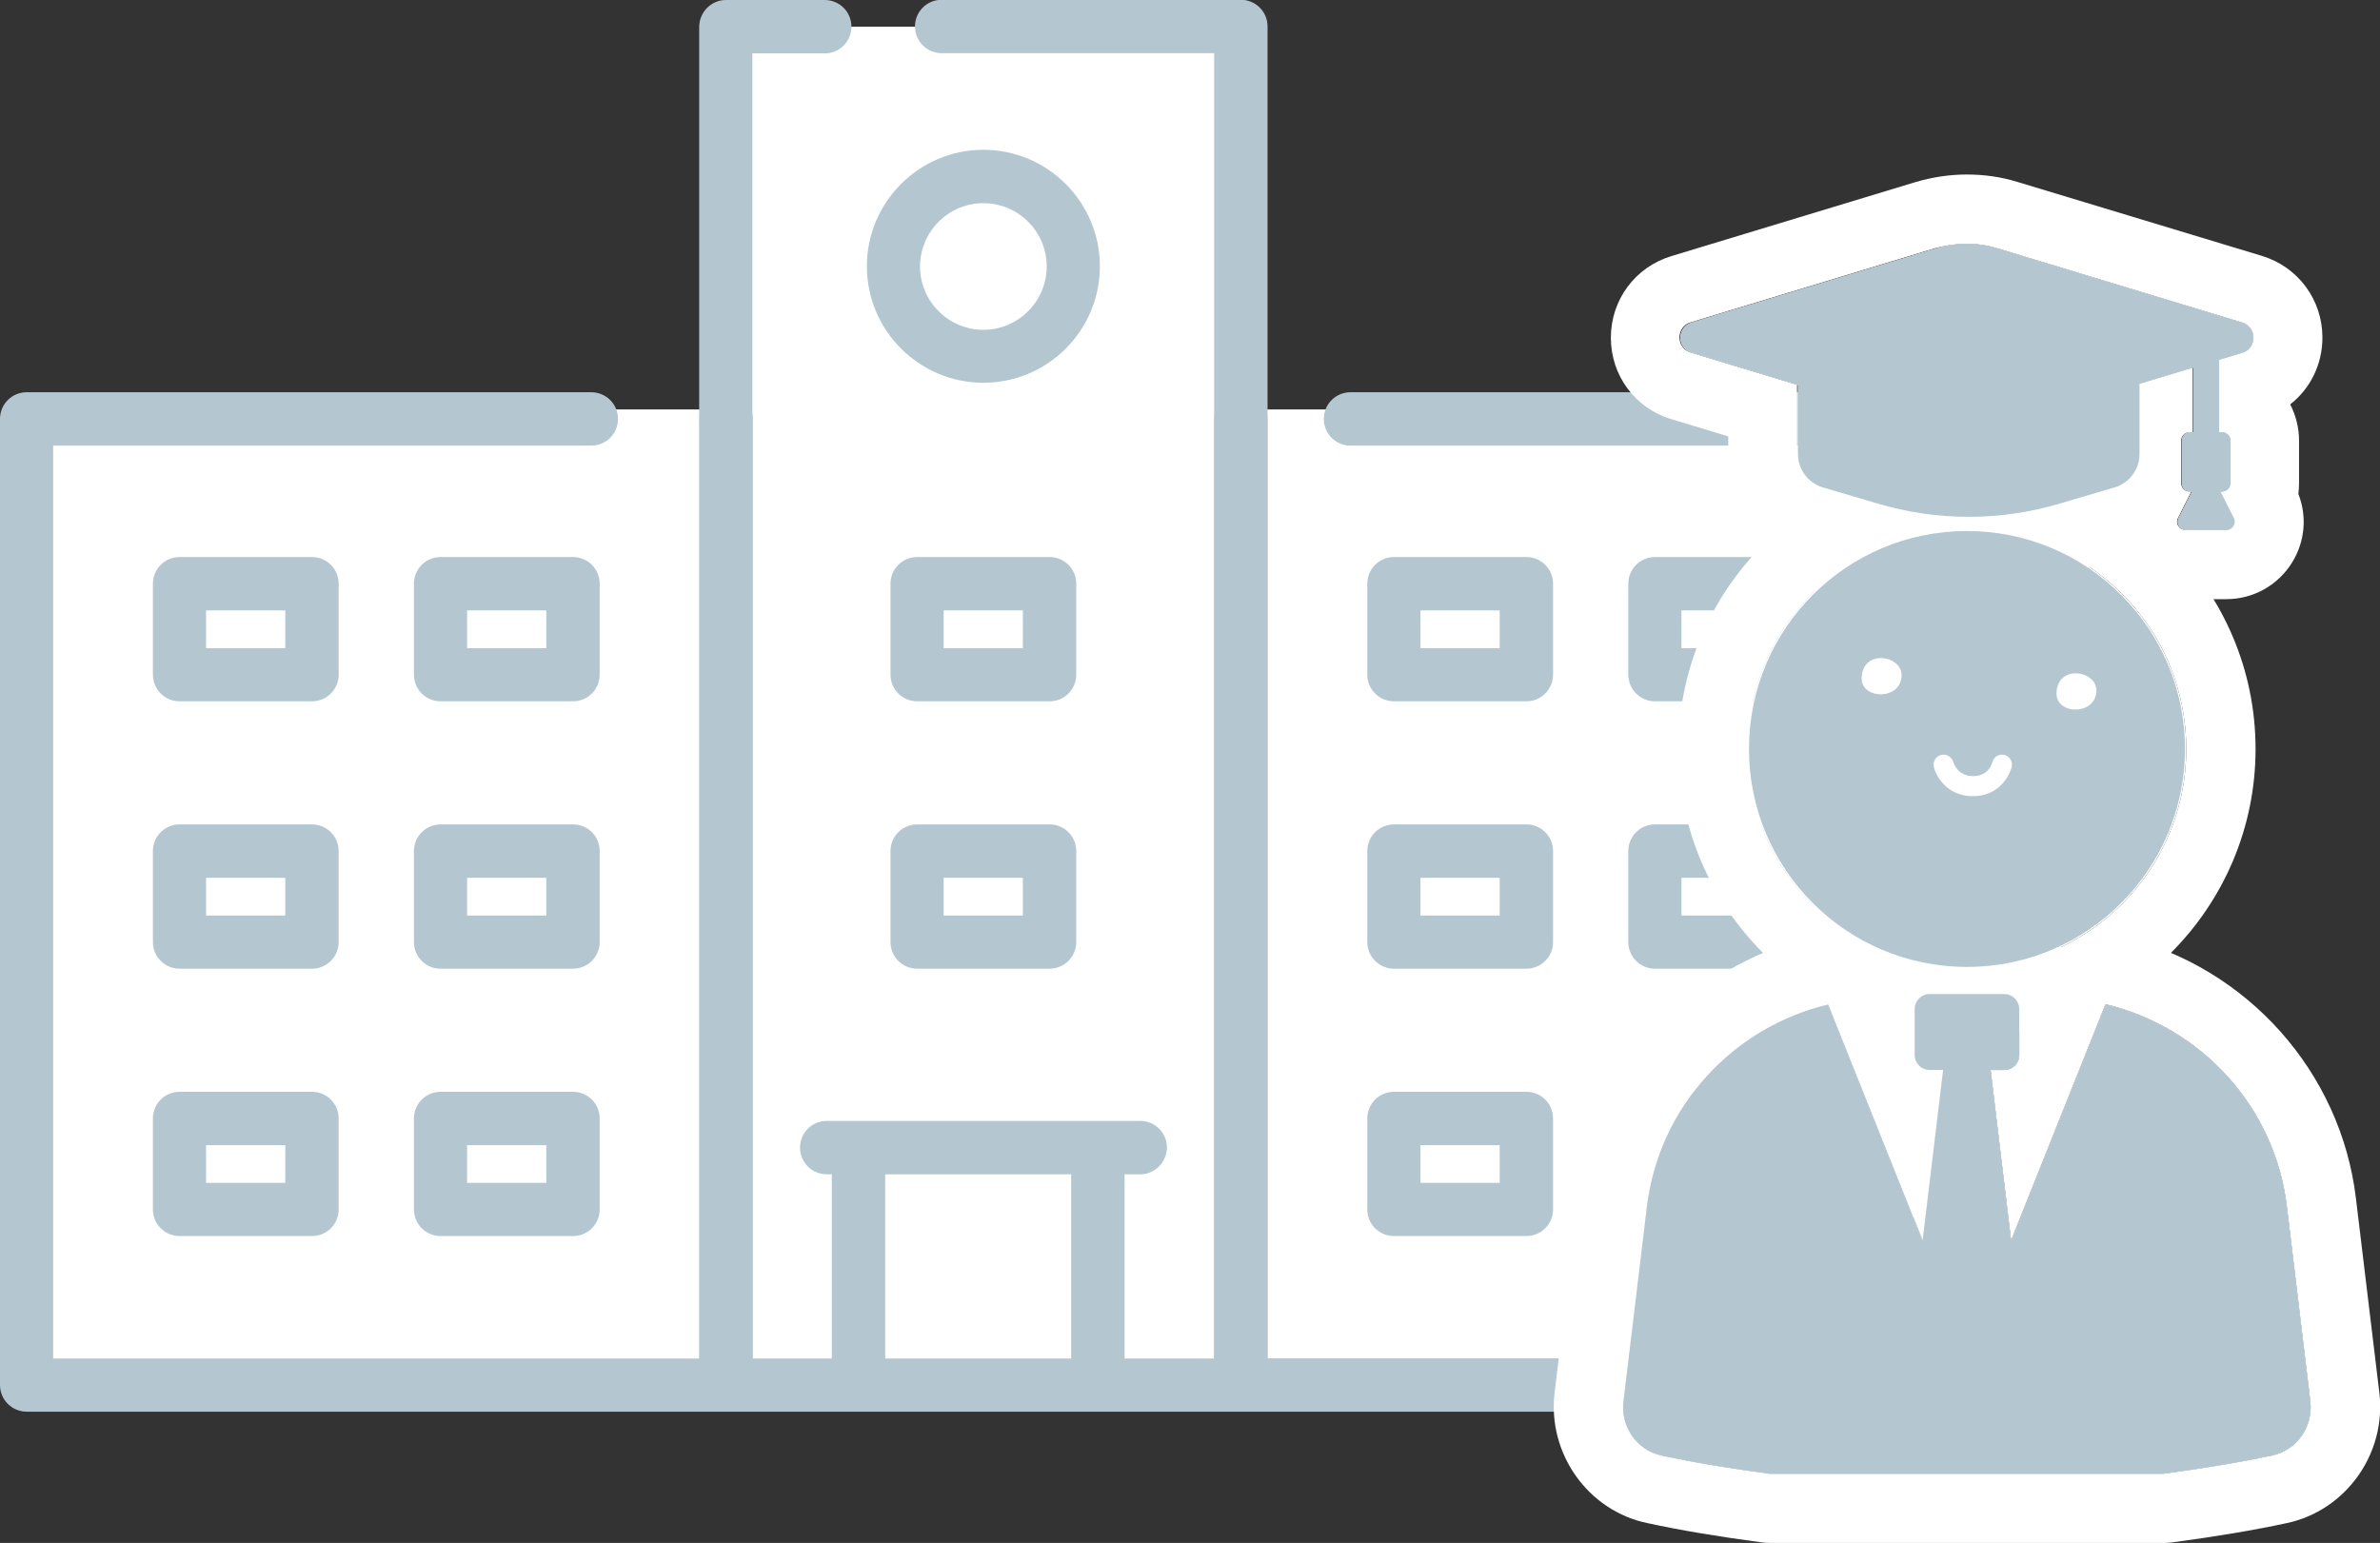 <?xml version="1.0" encoding="utf-8"?>
<!-- Generator: Adobe Illustrator 28.0.0, SVG Export Plug-In . SVG Version: 6.00 Build 0)  -->
<svg version="1.1" id="レイヤー_1" xmlns="http://www.w3.org/2000/svg" xmlns:xlink="http://www.w3.org/1999/xlink" x="0px"
	 y="0px" viewBox="0 0 107.87 69.94" style="enable-background:new 0 0 107.87 69.94;" xml:space="preserve">
<rect x="0" y="0" width="107.87" height="69.94" fill="#333333" stroke="none"/>
<style type="text/css">
	.st0{fill:#FFFFFF;}
	.st1{fill:#B4C7D1;}
</style>
<g>
	<g>
		<g>
			<g>
				<rect x="1.21" y="18.56" class="st0" width="87.02" height="44.22"/>
				<polygon class="st0" points="42.68,1.21 37.39,1.21 32.9,1.21 32.9,62.78 56.24,62.78 56.24,1.21 				"/>
				<path class="st1" d="M56.24,63.99H32.9c-0.67,0-1.21-0.54-1.21-1.21V1.21C31.7,0.54,32.24,0,32.9,0h4.48
					c0.67,0,1.21,0.54,1.21,1.21c0,0.67-0.54,1.21-1.21,1.21h-3.28v59.16h20.93V2.41H42.68c-0.67,0-1.21-0.54-1.21-1.21
					c0-0.67,0.54-1.21,1.21-1.21h13.56c0.67,0,1.21,0.54,1.21,1.21v61.58C57.45,63.45,56.91,63.99,56.24,63.99z"/>
				
					<ellipse transform="matrix(0.23 -0.973 0.973 0.23 22.581 52.68)" class="st0" cx="44.57" cy="12.07" rx="4.07" ry="4.07"/>
				<path class="st1" d="M44.57,17.35c-2.91,0-5.28-2.37-5.28-5.28c0-2.91,2.37-5.28,5.28-5.28c2.91,0,5.28,2.37,5.28,5.28
					C49.85,14.99,47.48,17.35,44.57,17.35z M44.57,9.21c-1.58,0-2.87,1.29-2.87,2.87c0,1.58,1.29,2.87,2.87,2.87
					s2.87-1.29,2.87-2.87C47.44,10.49,46.15,9.21,44.57,9.21z"/>
				<g>
					<path class="st1" d="M51.68,53.23H37.47c-0.67,0-1.21-0.54-1.21-1.21c0-0.67,0.54-1.21,1.21-1.21h14.21
						c0.67,0,1.21,0.54,1.21,1.21C52.88,52.69,52.34,53.23,51.68,53.23z"/>
					<path class="st1" d="M38.91,63.99c-0.67,0-1.21-0.54-1.21-1.21v-9.83c0-0.67,0.54-1.21,1.21-1.21s1.21,0.54,1.21,1.21v9.83
						C40.11,63.45,39.57,63.99,38.91,63.99z"/>
					<path class="st1" d="M49.76,63.99c-0.67,0-1.21-0.54-1.21-1.21v-9.83c0-0.67,0.54-1.21,1.21-1.21c0.67,0,1.21,0.54,1.21,1.21
						v9.83C50.97,63.45,50.43,63.99,49.76,63.99z"/>
				</g>
				<g>
					<path class="st1" d="M47.57,31.79h-6c-0.67,0-1.21-0.54-1.21-1.21v-4.12c0-0.67,0.54-1.21,1.21-1.21h6
						c0.67,0,1.21,0.54,1.21,1.21v4.12C48.78,31.25,48.24,31.79,47.57,31.79z M42.77,29.38h3.59v-1.71h-3.59V29.38z"/>
				</g>
				<path class="st1" d="M47.57,43.91h-6c-0.67,0-1.21-0.54-1.21-1.21v-4.12c0-0.67,0.54-1.21,1.21-1.21h6
					c0.67,0,1.21,0.54,1.21,1.21v4.12C48.78,43.37,48.24,43.91,47.57,43.91z M42.77,41.5h3.59v-1.71h-3.59V41.5z"/>
				<g>
					<g>
						<path class="st1" d="M32.9,63.99H1.21C0.54,63.99,0,63.45,0,62.78V18.99c0-0.67,0.54-1.21,1.21-1.21H26.8
							c0.67,0,1.21,0.54,1.21,1.21s-0.54,1.21-1.21,1.21H2.41v41.38H31.7V18.99c0-0.67,0.54-1.21,1.21-1.21
							c0.67,0,1.21,0.54,1.21,1.21v43.79C34.11,63.45,33.57,63.99,32.9,63.99z"/>
					</g>
				</g>
				<g>
					<path class="st1" d="M14.14,31.79h-6c-0.67,0-1.21-0.54-1.21-1.21v-4.12c0-0.67,0.54-1.21,1.21-1.21h6
						c0.67,0,1.21,0.54,1.21,1.21v4.12C15.35,31.25,14.81,31.79,14.14,31.79z M9.34,29.38h3.59v-1.71H9.34V29.38z"/>
					<path class="st1" d="M25.97,31.79h-6c-0.67,0-1.21-0.54-1.21-1.21v-4.12c0-0.67,0.54-1.21,1.21-1.21h6
						c0.67,0,1.21,0.54,1.21,1.21v4.12C27.18,31.25,26.64,31.79,25.97,31.79z M21.17,29.38h3.59v-1.71h-3.59V29.38z"/>
					<path class="st1" d="M14.14,43.91h-6c-0.67,0-1.21-0.54-1.21-1.21v-4.12c0-0.67,0.54-1.21,1.21-1.21h6
						c0.67,0,1.21,0.54,1.21,1.21v4.12C15.35,43.37,14.81,43.91,14.14,43.91z M9.34,41.5h3.59v-1.71H9.34V41.5z"/>
					<path class="st1" d="M14.14,56.03h-6c-0.67,0-1.21-0.54-1.21-1.21v-4.12c0-0.67,0.54-1.21,1.21-1.21h6
						c0.67,0,1.21,0.54,1.21,1.21v4.12C15.35,55.49,14.81,56.03,14.14,56.03z M9.34,53.62h3.59v-1.71H9.34V53.62z"/>
					<path class="st1" d="M25.97,43.91h-6c-0.67,0-1.21-0.54-1.21-1.21v-4.12c0-0.67,0.54-1.21,1.21-1.21h6
						c0.67,0,1.21,0.54,1.21,1.21v4.12C27.18,43.37,26.64,43.91,25.97,43.91z M21.17,41.5h3.59v-1.71h-3.59V41.5z"/>
					<path class="st1" d="M25.97,56.03h-6c-0.67,0-1.21-0.54-1.21-1.21v-4.12c0-0.67,0.54-1.21,1.21-1.21h6
						c0.67,0,1.21,0.54,1.21,1.21v4.12C27.18,55.49,26.64,56.03,25.97,56.03z M21.17,53.62h3.59v-1.71h-3.59V53.62z"/>
				</g>
				<g>
					<g>
						<path class="st1" d="M87.94,63.99h-31.7c-0.67,0-1.21-0.54-1.21-1.21V18.99c0-0.67,0.54-1.21,1.21-1.21s1.21,0.54,1.21,1.21
							v42.58h29.28V20.2H61.21c-0.67,0-1.21-0.54-1.21-1.21s0.54-1.21,1.21-1.21h26.73c0.67,0,1.21,0.54,1.21,1.21v43.79
							C89.14,63.45,88.6,63.99,87.94,63.99z"/>
					</g>
				</g>
				<g>
					<path class="st1" d="M69.18,31.79h-6c-0.67,0-1.21-0.54-1.21-1.21v-4.12c0-0.67,0.54-1.21,1.21-1.21h6
						c0.67,0,1.21,0.54,1.21,1.21v4.12C70.39,31.25,69.85,31.79,69.18,31.79z M64.38,29.38h3.59v-1.71h-3.59V29.38z"/>
					<path class="st1" d="M81.01,31.79h-6c-0.67,0-1.21-0.54-1.21-1.21v-4.12c0-0.67,0.54-1.21,1.21-1.21h6
						c0.67,0,1.21,0.54,1.21,1.21v4.12C82.21,31.25,81.67,31.79,81.01,31.79z M76.21,29.38h3.59v-1.71h-3.59V29.38z"/>
					<path class="st1" d="M69.18,43.91h-6c-0.67,0-1.21-0.54-1.21-1.21v-4.12c0-0.67,0.54-1.21,1.21-1.21h6
						c0.67,0,1.21,0.54,1.21,1.21v4.12C70.39,43.37,69.85,43.91,69.18,43.91z M64.38,41.5h3.59v-1.71h-3.59V41.5z"/>
					<path class="st1" d="M69.18,56.03h-6c-0.67,0-1.21-0.54-1.21-1.21v-4.12c0-0.67,0.54-1.21,1.21-1.21h6
						c0.67,0,1.21,0.54,1.21,1.21v4.12C70.39,55.49,69.85,56.03,69.18,56.03z M64.38,53.62h3.59v-1.71h-3.59V53.62z"/>
					<path class="st1" d="M81.01,43.91h-6c-0.67,0-1.21-0.54-1.21-1.21v-4.12c0-0.67,0.54-1.21,1.21-1.21h6
						c0.67,0,1.21,0.54,1.21,1.21v4.12C82.21,43.37,81.67,43.91,81.01,43.91z M76.21,41.5h3.59v-1.71h-3.59V41.5z"/>
					<path class="st1" d="M81.01,56.03h-6c-0.67,0-1.21-0.54-1.21-1.21v-4.12c0-0.67,0.54-1.21,1.21-1.21h6
						c0.67,0,1.21,0.54,1.21,1.21v4.12C82.21,55.49,81.67,56.03,81.01,56.03z M76.21,53.62h3.59v-1.71h-3.59V53.62z"/>
				</g>
			</g>
			<g>
				<g>
					<path class="st0" d="M98.07,66.8c1.67-0.22,3.32-0.48,4.92-0.83c1.12-0.24,1.86-1.32,1.72-2.46l-1.06-8.8
						c-0.54-4.58-3.91-8.16-8.22-9.19l-4.28,10.71l-0.93-7.73h0.62c0.37,0,0.68-0.31,0.68-0.68v-2.08c0-0.37-0.3-0.68-0.68-0.68
						h-3.39c-0.37,0-0.67,0.3-0.67,0.68v2.08c0,0.37,0.3,0.68,0.67,0.68h0.62l-0.93,7.73l-4.28-10.7c-4.31,1.03-7.67,4.62-8.22,9.19
						l-1.06,8.8c-0.14,1.14,0.6,2.22,1.72,2.46c1.6,0.34,3.25,0.6,4.91,0.83H98.07z"/>
					<path class="st0" d="M90.84,45.06c0.37,0,0.68,0.3,0.68,0.68v2.08c0,0.37-0.3,0.68-0.68,0.68h-0.62l0.93,7.73l4.28-10.71
						c4.31,1.03,7.68,4.62,8.22,9.19l1.06,8.8c0.14,1.14-0.6,2.22-1.72,2.46c-1.6,0.34-3.25,0.6-4.92,0.83H80.22
						c-1.67-0.22-3.32-0.48-4.91-0.83c-1.12-0.24-1.86-1.32-1.72-2.46l1.06-8.8c0.55-4.58,3.91-8.16,8.22-9.19l4.28,10.7l0.93-7.73
						h-0.62c-0.37,0-0.67-0.31-0.67-0.68v-2.08c0-0.37,0.3-0.68,0.67-0.68H90.84 M90.84,41.92h-3.39c-1.04,0-1.99,0.42-2.68,1.1
						c-0.54-0.41-1.21-0.65-1.91-0.65c-0.24,0-0.49,0.03-0.73,0.09c-5.65,1.35-9.91,6.12-10.61,11.87l-1.06,8.8
						c-0.33,2.75,1.51,5.35,4.2,5.91c1.52,0.33,3.21,0.61,5.15,0.87c0.14,0.02,0.27,0.03,0.41,0.03h17.86
						c0.14,0,0.28-0.01,0.41-0.03c1.94-0.26,3.63-0.54,5.16-0.87c2.68-0.57,4.52-3.16,4.19-5.91l-1.06-8.8
						c-0.68-5.74-4.94-10.52-10.61-11.87c-0.24-0.06-0.49-0.09-0.73-0.09c-0.7,0-1.37,0.23-1.91,0.65
						C92.83,42.34,91.88,41.92,90.84,41.92L90.84,41.92z"/>
				</g>
				<g>
					<path class="st0" d="M101.62,14.62l-11.08-3.36c-0.91-0.28-1.88-0.28-2.79,0l-11.08,3.36c-0.68,0.21-0.68,1.17,0,1.37
						l4.82,1.46v3.13c0,0.7,0.46,1.31,1.12,1.51l2.47,0.73c2.71,0.81,5.59,0.81,8.3,0l2.47-0.73c0.66-0.2,1.12-0.81,1.12-1.51V17.4
						l2.44-0.74v2.93h-0.14c-0.21,0-0.38,0.17-0.38,0.38v1.93c0,0.21,0.17,0.38,0.38,0.38h0.08l-0.61,1.21
						c-0.12,0.24,0.05,0.53,0.33,0.53h1.85c0.27,0,0.45-0.29,0.33-0.53l-0.61-1.21h0.08c0.21,0,0.38-0.17,0.38-0.38v-1.93
						c0-0.21-0.17-0.38-0.38-0.38h-0.14v-3.28l1.07-0.32C102.3,15.78,102.3,14.82,101.62,14.62z"/>
					<path class="st0" d="M89.14,11.05c0.47,0,0.94,0.07,1.4,0.21l11.08,3.36c0.68,0.21,0.68,1.17,0,1.37l-1.07,0.32v3.28h0.14
						c0.21,0,0.38,0.17,0.38,0.38v1.93c0,0.21-0.17,0.38-0.38,0.38h-0.08l0.61,1.21c0.12,0.24-0.05,0.53-0.33,0.53h-1.85
						c-0.27,0-0.45-0.29-0.33-0.53l0.61-1.21h-0.08c-0.21,0-0.38-0.17-0.38-0.38v-1.93c0-0.21,0.17-0.38,0.38-0.38h0.14v-2.93
						l-2.44,0.74v3.17c0,0.7-0.46,1.31-1.12,1.51l-2.47,0.73c-1.36,0.4-2.76,0.6-4.16,0.6s-2.8-0.2-4.15-0.6l-2.47-0.73
						c-0.66-0.2-1.12-0.81-1.12-1.51v-3.13l-4.82-1.46c-0.68-0.2-0.68-1.17,0-1.37l11.08-3.36C88.2,11.12,88.67,11.05,89.14,11.05
						 M89.14,7.91c-0.78,0-1.56,0.12-2.31,0.34l-11.08,3.36c-1.64,0.5-2.74,1.98-2.74,3.7c0,1.71,1.1,3.2,2.74,3.69l2.58,0.78v0.79
						c0,2.09,1.35,3.91,3.35,4.52l2.5,0.74c1.63,0.48,3.33,0.73,5.04,0.73c1.71,0,3.41-0.25,5.05-0.73l1.7-0.5
						c0.03,0.05,0.06,0.1,0.09,0.16c0.64,1.05,1.76,1.67,2.99,1.67h1.85c1.23,0,2.35-0.63,2.99-1.67c0.58-0.94,0.68-2.08,0.28-3.1
						c0.02-0.16,0.03-0.32,0.03-0.49v-1.93c0-0.59-0.15-1.15-0.4-1.64c0.91-0.71,1.46-1.81,1.46-3.03c0-1.71-1.1-3.2-2.74-3.7
						L91.45,8.25C90.71,8.02,89.93,7.91,89.14,7.91L89.14,7.91z"/>
				</g>
				<g>
					<circle class="st0" cx="89.15" cy="33.95" r="9.94"/>
					<path class="st0" d="M89.15,24.01c5.49,0,9.94,4.45,9.94,9.94c0,5.49-4.45,9.94-9.94,9.94c-5.49,0-9.94-4.45-9.94-9.94
						C79.21,28.46,83.66,24.01,89.15,24.01 M89.15,20.87c-7.21,0-13.08,5.87-13.08,13.08s5.87,13.08,13.08,13.08
						s13.08-5.87,13.08-13.08S96.36,20.87,89.15,20.87L89.15,20.87z"/>
				</g>
			</g>
			<g>
				<path class="st1" d="M98.07,66.8c1.67-0.22,3.32-0.48,4.92-0.83c1.12-0.24,1.86-1.32,1.72-2.46l-1.06-8.8
					c-0.54-4.58-3.91-8.16-8.22-9.19l-4.28,10.71l-0.93-7.73h0.62c0.37,0,0.68-0.31,0.68-0.68v-2.08c0-0.37-0.3-0.68-0.68-0.68
					h-3.39c-0.37,0-0.67,0.3-0.67,0.68v2.08c0,0.37,0.3,0.68,0.67,0.68h0.62l-0.93,7.73l-4.28-10.7c-4.31,1.03-7.67,4.62-8.22,9.19
					l-1.06,8.8c-0.14,1.14,0.6,2.22,1.72,2.46c1.6,0.34,3.25,0.6,4.91,0.83H98.07z"/>
				<path class="st1" d="M101.62,14.62l-11.08-3.36c-0.91-0.28-1.88-0.28-2.79,0l-11.08,3.36c-0.68,0.21-0.68,1.17,0,1.37l4.82,1.46
					v3.13c0,0.7,0.46,1.31,1.12,1.51l2.47,0.73c2.71,0.81,5.59,0.81,8.3,0l2.47-0.73c0.66-0.2,1.12-0.81,1.12-1.51V17.4l2.44-0.74
					v2.93h-0.14c-0.21,0-0.38,0.17-0.38,0.38v1.93c0,0.21,0.17,0.38,0.38,0.38h0.08l-0.61,1.21c-0.12,0.24,0.05,0.53,0.33,0.53h1.85
					c0.27,0,0.45-0.29,0.33-0.53l-0.61-1.21h0.08c0.21,0,0.38-0.17,0.38-0.38v-1.93c0-0.21-0.17-0.38-0.38-0.38h-0.14v-3.28
					l1.07-0.32C102.3,15.78,102.3,14.82,101.62,14.62z"/>
				<g>
					<defs>
						<circle id="SVGID_1_" cx="89.15" cy="33.95" r="9.88"/>
					</defs>
					<use xlink:href="#SVGID_1_"  style="overflow:visible;fill:#B4C7D1;"/>
					<clipPath id="SVGID_00000088833871647106009060000000436840705831805882_">
						<use xlink:href="#SVGID_1_"  style="overflow:visible;"/>
					</clipPath>
				</g>
			</g>
		</g>
	</g>
	<g>
		<path class="st0" d="M84.38,30.67c0-0.06,0.02-0.13,0.03-0.2c0.28-1.13,2.16-0.63,1.71,0.48C85.8,31.74,84.3,31.63,84.38,30.67z"
			/>
		<path class="st0" d="M93.21,31.36c0-0.06,0.02-0.13,0.03-0.2c0.28-1.13,2.16-0.63,1.71,0.48C94.63,32.43,93.13,32.32,93.21,31.36z
			"/>
		<path class="st0" d="M89.42,36.09c-1.14,0-1.66-0.86-1.77-1.32c-0.06-0.24,0.09-0.49,0.33-0.55c0.24-0.06,0.48,0.09,0.55,0.32
			c0.02,0.07,0.2,0.64,0.9,0.64c0.68,0,0.84-0.53,0.87-0.63c0.06-0.24,0.3-0.39,0.54-0.33c0.24,0.06,0.39,0.29,0.34,0.53
			C91.06,35.22,90.57,36.09,89.42,36.09z"/>
	</g>
</g>
</svg>
